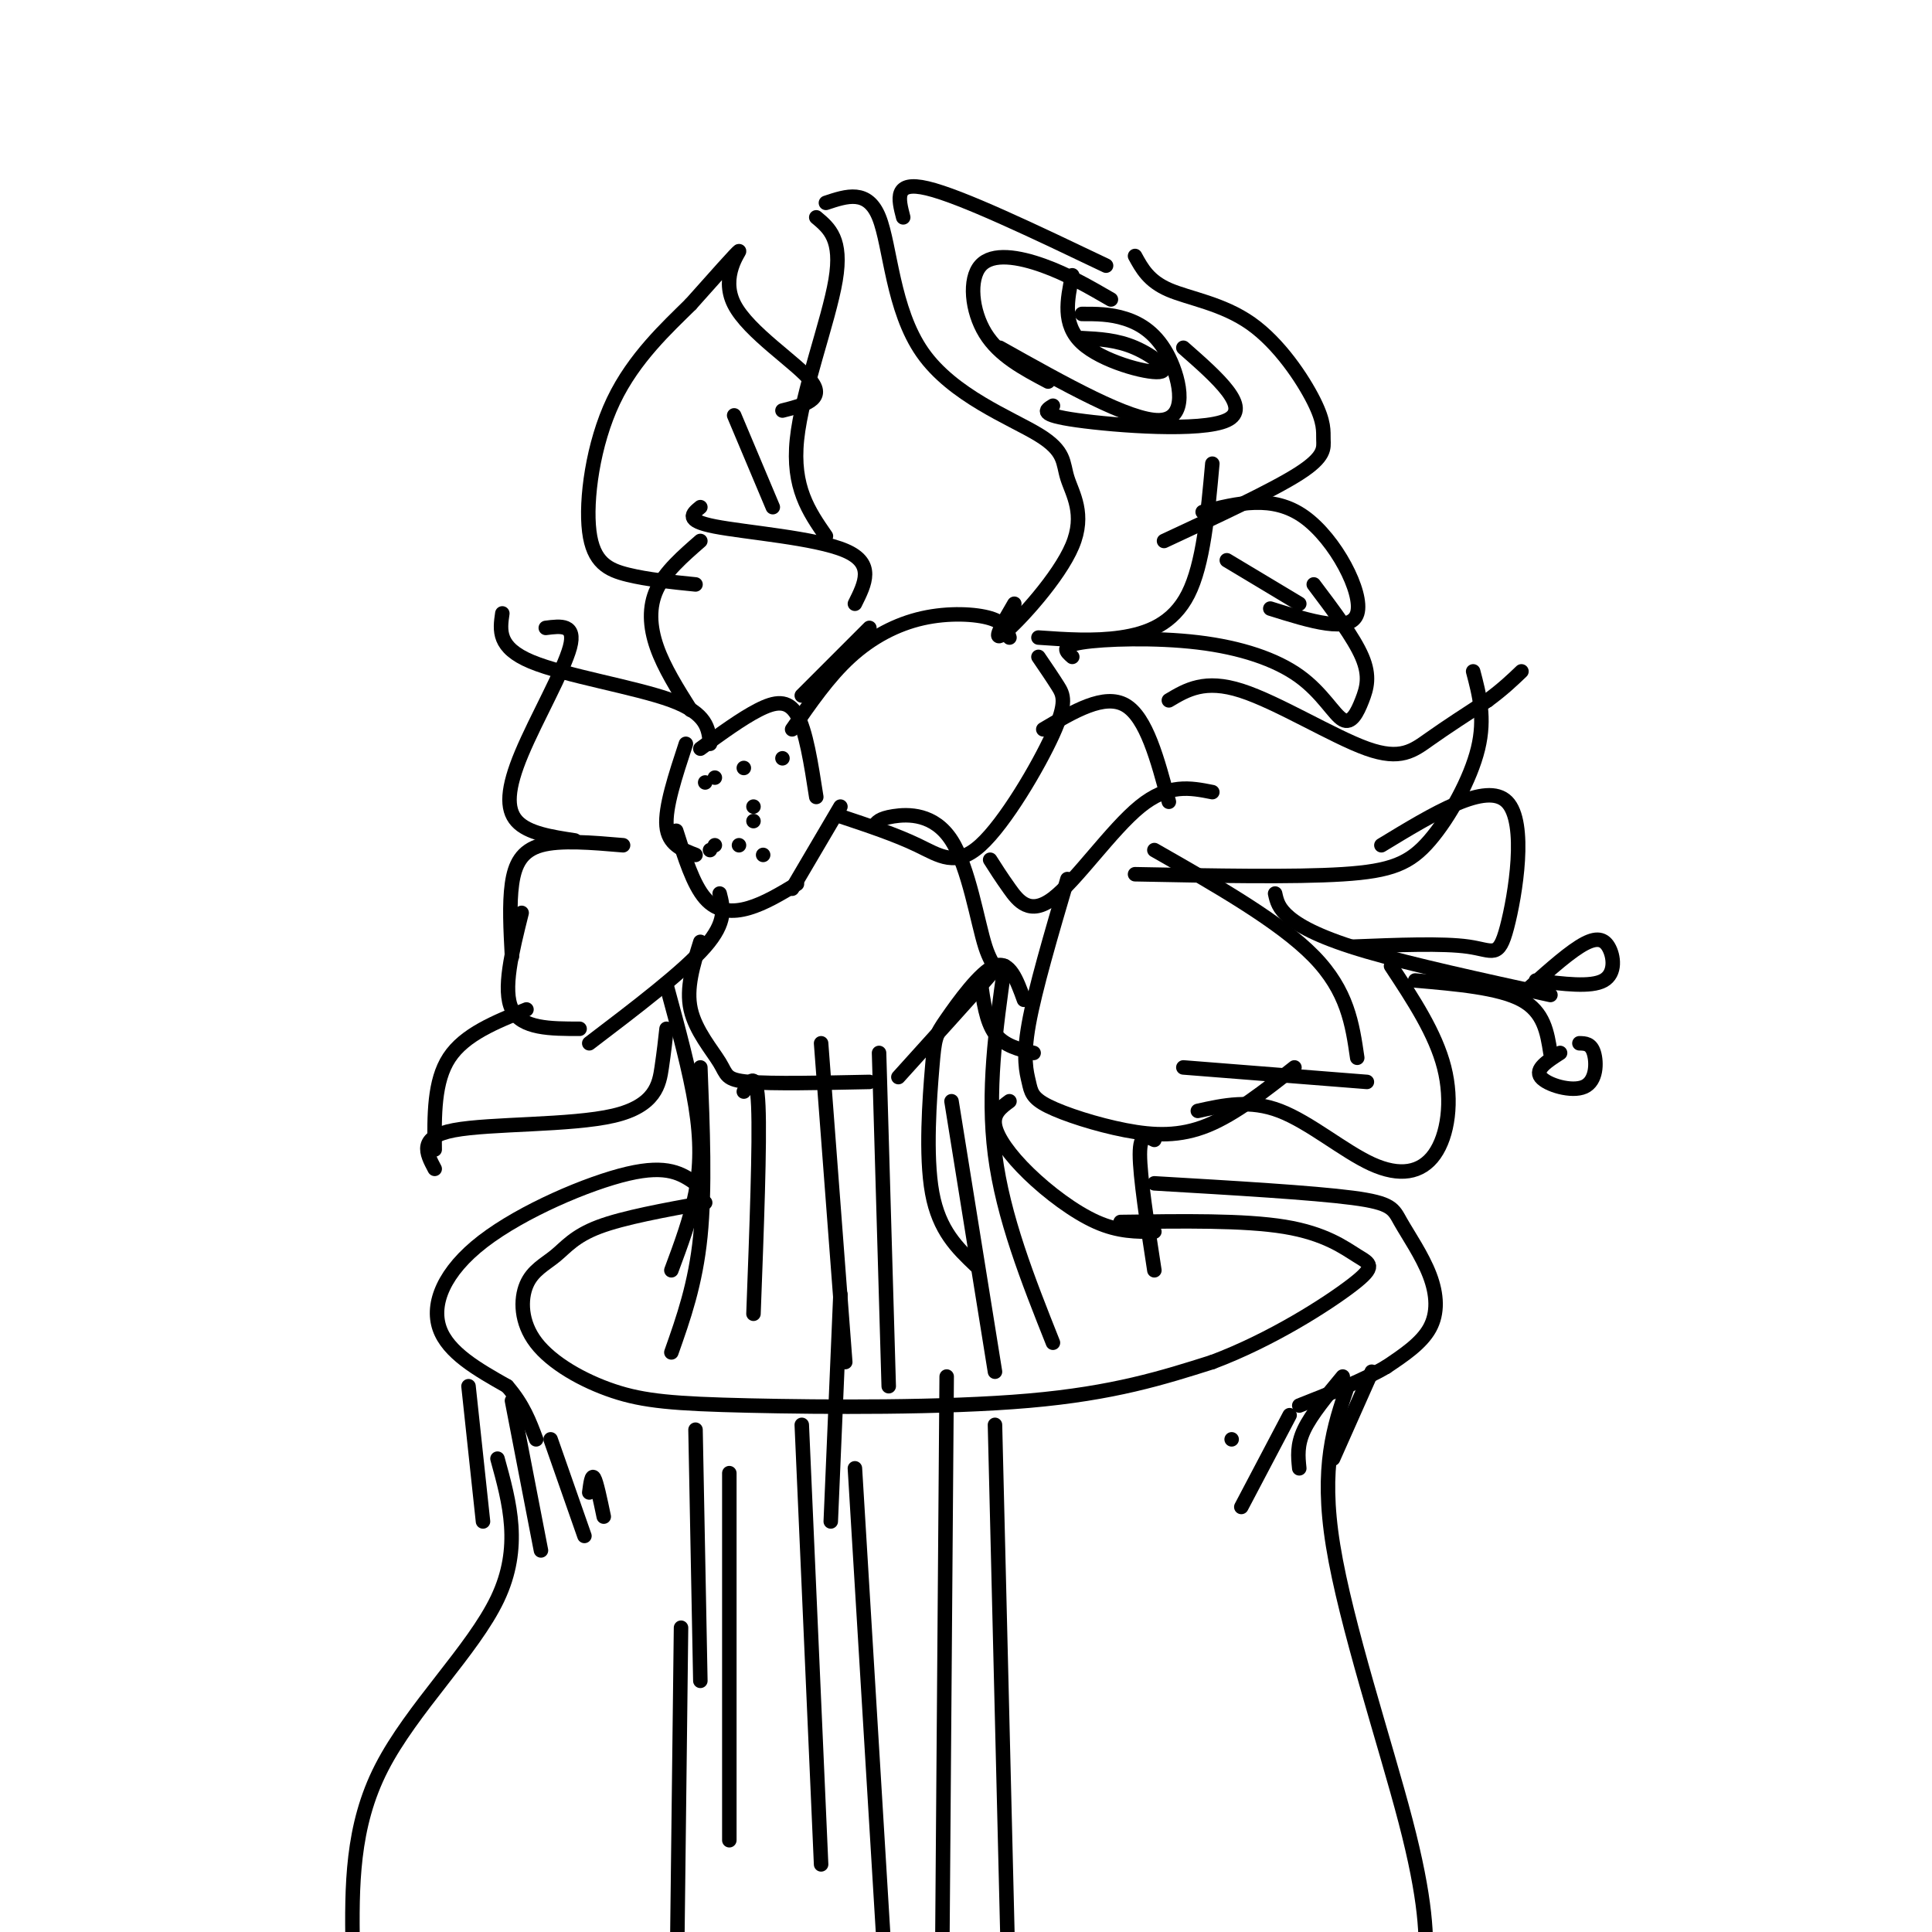 <svg viewBox='0 0 400 400' version='1.1' xmlns='http://www.w3.org/2000/svg' xmlns:xlink='http://www.w3.org/1999/xlink'><g fill='none' stroke='rgb(0,0,0)' stroke-width='3' stroke-linecap='round' stroke-linejoin='round'><path d='M143,147c-2.756,-4.378 -5.511,-8.756 -7,-13c-1.489,-4.244 -1.711,-8.356 0,-12c1.711,-3.644 5.356,-6.822 9,-10'/><path d='M145,105c-1.689,1.378 -3.378,2.756 3,4c6.378,1.244 20.822,2.356 27,5c6.178,2.644 4.089,6.822 2,11'/><path d='M180,130c0.000,0.000 -14.000,14.000 -14,14'/><path d='M142,154c-2.167,6.583 -4.333,13.167 -4,17c0.333,3.833 3.167,4.917 6,6'/><path d='M147,154c-0.289,-3.133 -0.578,-6.267 -8,-9c-7.422,-2.733 -21.978,-5.067 -29,-8c-7.022,-2.933 -6.511,-6.467 -6,-10'/><path d='M113,130c3.143,-0.405 6.286,-0.810 5,4c-1.286,4.810 -7.000,14.833 -10,22c-3.000,7.167 -3.286,11.476 -1,14c2.286,2.524 7.143,3.262 12,4'/><path d='M129,175c-6.511,-0.556 -13.022,-1.111 -17,0c-3.978,1.111 -5.422,3.889 -6,8c-0.578,4.111 -0.289,9.556 0,15'/><path d='M149,185c0.750,2.917 1.500,5.833 -3,11c-4.500,5.167 -14.250,12.583 -24,20'/><path d='M145,155c4.267,-3.111 8.533,-6.222 12,-8c3.467,-1.778 6.133,-2.222 8,1c1.867,3.222 2.933,10.111 4,17'/><path d='M140,172c1.756,5.578 3.511,11.156 6,14c2.489,2.844 5.711,2.956 9,2c3.289,-0.956 6.644,-2.978 10,-5'/><path d='M164,151c3.768,-5.458 7.536,-10.917 12,-15c4.464,-4.083 9.625,-6.792 15,-8c5.375,-1.208 10.964,-0.917 14,0c3.036,0.917 3.518,2.458 4,4'/><path d='M174,169c5.730,1.909 11.461,3.818 16,6c4.539,2.182 7.887,4.636 13,0c5.113,-4.636 11.992,-16.364 15,-23c3.008,-6.636 2.145,-8.182 1,-10c-1.145,-1.818 -2.573,-3.909 -4,-6'/><path d='M145,195c-1.494,4.792 -2.988,9.583 -2,14c0.988,4.417 4.458,8.458 6,11c1.542,2.542 1.155,3.583 6,4c4.845,0.417 14.923,0.208 25,0'/><path d='M181,171c0.515,-0.769 1.030,-1.537 4,-2c2.970,-0.463 8.394,-0.619 12,5c3.606,5.619 5.394,17.013 7,22c1.606,4.987 3.030,3.568 0,7c-3.030,3.432 -10.515,11.716 -18,20'/><path d='M138,204c2.422,8.911 4.844,17.822 6,25c1.156,7.178 1.044,12.622 0,18c-1.044,5.378 -3.022,10.689 -5,16'/><path d='M154,226c1.333,-2.333 2.667,-4.667 3,3c0.333,7.667 -0.333,25.333 -1,43'/><path d='M108,189c-2.000,8.000 -4.000,16.000 -2,20c2.000,4.000 8.000,4.000 14,4'/><path d='M109,209c-6.417,2.583 -12.833,5.167 -16,10c-3.167,4.833 -3.083,11.917 -3,19'/><path d='M138,213c-0.250,2.292 -0.500,4.583 -1,8c-0.500,3.417 -1.250,7.958 -10,10c-8.750,2.042 -25.500,1.583 -33,3c-7.500,1.417 -5.750,4.708 -4,8'/><path d='M216,151c6.333,-3.750 12.667,-7.500 17,-5c4.333,2.500 6.667,11.250 9,20'/><path d='M205,178c1.119,1.762 2.238,3.524 4,6c1.762,2.476 4.167,5.667 9,2c4.833,-3.667 12.095,-14.190 18,-19c5.905,-4.810 10.452,-3.905 15,-3'/><path d='M145,221c0.500,12.583 1.000,25.167 0,35c-1.000,9.833 -3.500,16.917 -6,24'/><path d='M171,111c-3.511,-5.067 -7.022,-10.133 -6,-20c1.022,-9.867 6.578,-24.533 8,-33c1.422,-8.467 -1.289,-10.733 -4,-13'/><path d='M171,42c4.320,-1.441 8.640,-2.882 11,3c2.360,5.882 2.761,19.086 9,28c6.239,8.914 18.315,13.538 24,17c5.685,3.462 4.977,5.763 6,9c1.023,3.237 3.775,7.410 1,14c-2.775,6.590 -11.079,15.597 -14,18c-2.921,2.403 -0.461,-1.799 2,-6'/><path d='M187,45c-1.000,-3.833 -2.000,-7.667 5,-6c7.000,1.667 22.000,8.833 37,16'/><path d='M230,62c-4.494,-2.601 -8.988,-5.202 -14,-7c-5.012,-1.798 -10.542,-2.792 -13,0c-2.458,2.792 -1.845,9.369 1,14c2.845,4.631 7.923,7.315 13,10'/><path d='M207,72c13.506,7.577 27.012,15.155 33,15c5.988,-0.155 4.458,-8.042 2,-13c-2.458,-4.958 -5.845,-6.988 -9,-8c-3.155,-1.012 -6.077,-1.006 -9,-1'/><path d='M218,84c-1.533,0.933 -3.067,1.867 5,3c8.067,1.133 25.733,2.467 31,0c5.267,-2.467 -1.867,-8.733 -9,-15'/><path d='M235,53c1.413,2.595 2.826,5.191 7,7c4.174,1.809 11.110,2.833 17,7c5.890,4.167 10.733,11.478 13,16c2.267,4.522 1.956,6.256 2,8c0.044,1.744 0.441,3.498 -5,7c-5.441,3.502 -16.721,8.751 -28,14'/><path d='M251,96c-0.933,10.400 -1.867,20.800 -5,27c-3.133,6.200 -8.467,8.200 -14,9c-5.533,0.800 -11.267,0.400 -17,0'/><path d='M249,106c7.244,-1.822 14.489,-3.644 21,1c6.511,4.644 12.289,15.756 11,20c-1.289,4.244 -9.644,1.622 -18,-1'/><path d='M272,121c4.146,5.500 8.292,11.000 10,15c1.708,4.000 0.977,6.499 0,9c-0.977,2.501 -2.201,5.004 -4,4c-1.799,-1.004 -4.173,-5.517 -9,-9c-4.827,-3.483 -12.107,-5.938 -21,-7c-8.893,-1.062 -19.398,-0.732 -24,0c-4.602,0.732 -3.301,1.866 -2,3'/><path d='M254,116c0.000,0.000 15.000,9.000 15,9'/><path d='M242,145c3.714,-2.214 7.429,-4.429 15,-2c7.571,2.429 19.000,9.500 26,12c7.000,2.500 9.571,0.429 13,-2c3.429,-2.429 7.714,-5.214 12,-8'/><path d='M308,145c3.167,-2.333 5.083,-4.167 7,-6'/><path d='M305,139c1.274,4.821 2.548,9.643 1,16c-1.548,6.357 -5.917,14.250 -10,19c-4.083,4.750 -7.881,6.357 -18,7c-10.119,0.643 -26.560,0.321 -43,0'/><path d='M221,182c-3.361,11.435 -6.722,22.869 -8,30c-1.278,7.131 -0.472,9.958 0,12c0.472,2.042 0.611,3.300 4,5c3.389,1.700 10.028,3.842 16,5c5.972,1.158 11.278,1.331 17,-1c5.722,-2.331 11.861,-7.165 18,-12'/><path d='M239,176c13.000,7.417 26.000,14.833 33,22c7.000,7.167 8.000,14.083 9,21'/><path d='M245,221c0.000,0.000 38.000,3.000 38,3'/><path d='M286,175c10.893,-6.625 21.786,-13.250 26,-9c4.214,4.250 1.750,19.375 0,26c-1.750,6.625 -2.786,4.750 -8,4c-5.214,-0.750 -14.607,-0.375 -24,0'/><path d='M203,203c0.583,4.250 1.167,8.500 3,11c1.833,2.500 4.917,3.250 8,4'/><path d='M288,200c4.606,6.986 9.212,13.971 11,21c1.788,7.029 0.758,14.100 -2,18c-2.758,3.900 -7.242,4.627 -13,2c-5.758,-2.627 -12.788,-8.608 -19,-11c-6.212,-2.392 -11.606,-1.196 -17,0'/><path d='M264,185c0.333,1.533 0.667,3.067 3,5c2.333,1.933 6.667,4.267 16,7c9.333,2.733 23.667,5.867 38,9'/><path d='M315,206c4.446,-4.018 8.893,-8.036 12,-10c3.107,-1.964 4.875,-1.875 6,0c1.125,1.875 1.607,5.536 -1,7c-2.607,1.464 -8.304,0.732 -14,0'/><path d='M293,203c8.667,0.750 17.333,1.500 22,4c4.667,2.500 5.333,6.750 6,11'/><path d='M323,218c-2.631,1.690 -5.262,3.381 -4,5c1.262,1.619 6.417,3.167 9,2c2.583,-1.167 2.595,-5.048 2,-7c-0.595,-1.952 -1.798,-1.976 -3,-2'/><path d='M212,207c-1.480,-4.085 -2.960,-8.169 -6,-7c-3.040,1.169 -7.640,7.592 -10,11c-2.360,3.408 -2.482,3.802 -3,10c-0.518,6.198 -1.434,18.199 0,26c1.434,7.801 5.217,11.400 9,15'/><path d='M208,200c-1.833,13.000 -3.667,26.000 -2,39c1.667,13.000 6.833,26.000 12,39'/><path d='M197,228c0.000,0.000 9.000,56.000 9,56'/><path d='M170,216c0.000,0.000 5.000,66.000 5,66'/><path d='M182,218c0.000,0.000 2.000,69.000 2,69'/><path d='M209,228c-1.714,1.268 -3.429,2.536 -3,5c0.429,2.464 3.000,6.125 7,10c4.000,3.875 9.429,7.964 14,10c4.571,2.036 8.286,2.018 12,2'/><path d='M239,236c-1.500,-0.750 -3.000,-1.500 -3,3c0.000,4.500 1.500,14.250 3,24'/><path d='M162,85c4.435,-1.119 8.869,-2.238 6,-6c-2.869,-3.762 -13.042,-10.167 -16,-16c-2.958,-5.833 1.298,-11.095 1,-11c-0.298,0.095 -5.149,5.548 -10,11'/><path d='M143,63c-4.785,4.732 -11.746,11.062 -16,20c-4.254,8.938 -5.799,20.483 -5,27c0.799,6.517 3.943,8.005 8,9c4.057,0.995 9.029,1.498 14,2'/><path d='M152,86c0.000,0.000 8.000,19.000 8,19'/><path d='M174,167c0.000,0.000 -10.000,17.000 -10,17'/><path d='M146,162c0.000,0.000 0.000,0.000 0,0'/><path d='M148,175c0.000,0.000 0.000,0.000 0,0'/><path d='M156,170c0.000,0.000 0.000,0.000 0,0'/><path d='M154,159c0.000,0.000 0.000,0.000 0,0'/><path d='M162,157c0.000,0.000 0.000,0.000 0,0'/><path d='M153,175c0.000,0.000 0.000,0.000 0,0'/><path d='M158,177c0.000,0.000 0.000,0.000 0,0'/><path d='M156,167c0.000,0.000 0.000,0.000 0,0'/><path d='M148,161c0.000,0.000 0.000,0.000 0,0'/><path d='M147,176c0.000,0.000 0.000,0.000 0,0'/><path d='M222,57c-1.048,5.101 -2.095,10.202 2,14c4.095,3.798 13.333,6.292 16,6c2.667,-0.292 -1.238,-3.369 -5,-5c-3.762,-1.631 -7.381,-1.815 -11,-2'/><path d='M146,249c-8.451,1.538 -16.902,3.077 -22,5c-5.098,1.923 -6.842,4.231 -9,6c-2.158,1.769 -4.729,2.998 -6,6c-1.271,3.002 -1.241,7.777 2,12c3.241,4.223 9.693,7.895 16,10c6.307,2.105 12.467,2.644 28,3c15.533,0.356 40.438,0.530 58,-1c17.562,-1.530 27.781,-4.765 38,-8'/><path d='M251,282c12.255,-4.590 23.893,-12.065 29,-16c5.107,-3.935 3.683,-4.329 1,-6c-2.683,-1.671 -6.624,-4.620 -15,-6c-8.376,-1.380 -21.188,-1.190 -34,-1'/><path d='M144,245c-2.875,-1.964 -5.750,-3.929 -14,-2c-8.250,1.929 -21.875,7.750 -30,14c-8.125,6.250 -10.750,12.929 -9,18c1.750,5.071 7.875,8.536 14,12'/><path d='M105,287c3.333,3.833 4.667,7.417 6,11'/><path d='M239,245c16.364,0.960 32.727,1.920 41,3c8.273,1.080 8.455,2.279 10,5c1.545,2.721 4.455,6.963 6,11c1.545,4.037 1.727,7.868 0,11c-1.727,3.132 -5.364,5.566 -9,8'/><path d='M287,283c-4.500,2.667 -11.250,5.333 -18,8'/><path d='M278,285c-3.250,3.917 -6.500,7.833 -8,11c-1.500,3.167 -1.250,5.583 -1,8'/><path d='M284,284c0.000,0.000 -8.000,18.000 -8,18'/><path d='M267,293c0.000,0.000 -10.000,19.000 -10,19'/><path d='M255,298c0.000,0.000 0.000,0.000 0,0'/><path d='M97,287c0.000,0.000 3.000,28.000 3,28'/><path d='M106,290c0.000,0.000 6.000,31.000 6,31'/><path d='M114,298c0.000,0.000 7.000,20.000 7,20'/><path d='M122,309c0.250,-1.917 0.500,-3.833 1,-3c0.500,0.833 1.250,4.417 2,8'/><path d='M103,302c2.533,9.178 5.067,18.356 0,29c-5.067,10.644 -17.733,22.756 -24,35c-6.267,12.244 -6.133,24.622 -6,37'/><path d='M279,287c-2.825,8.314 -5.649,16.628 -3,33c2.649,16.372 10.772,40.801 15,57c4.228,16.199 4.561,24.169 4,31c-0.561,6.831 -2.018,12.523 -5,18c-2.982,5.477 -7.491,10.738 -12,16'/><path d='M144,296c0.000,0.000 1.000,52.000 1,52'/><path d='M151,305c0.000,0.000 0.000,76.000 0,76'/><path d='M166,295c0.000,0.000 4.000,91.000 4,91'/><path d='M177,304c0.000,0.000 6.000,99.000 6,99'/><path d='M141,337c0.000,0.000 -1.000,84.000 -1,84'/><path d='M196,285c0.000,0.000 -1.000,131.000 -1,131'/><path d='M206,295c0.000,0.000 3.000,123.000 3,123'/><path d='M174,268c0.000,0.000 -2.000,47.000 -2,47'/></g>
</svg>